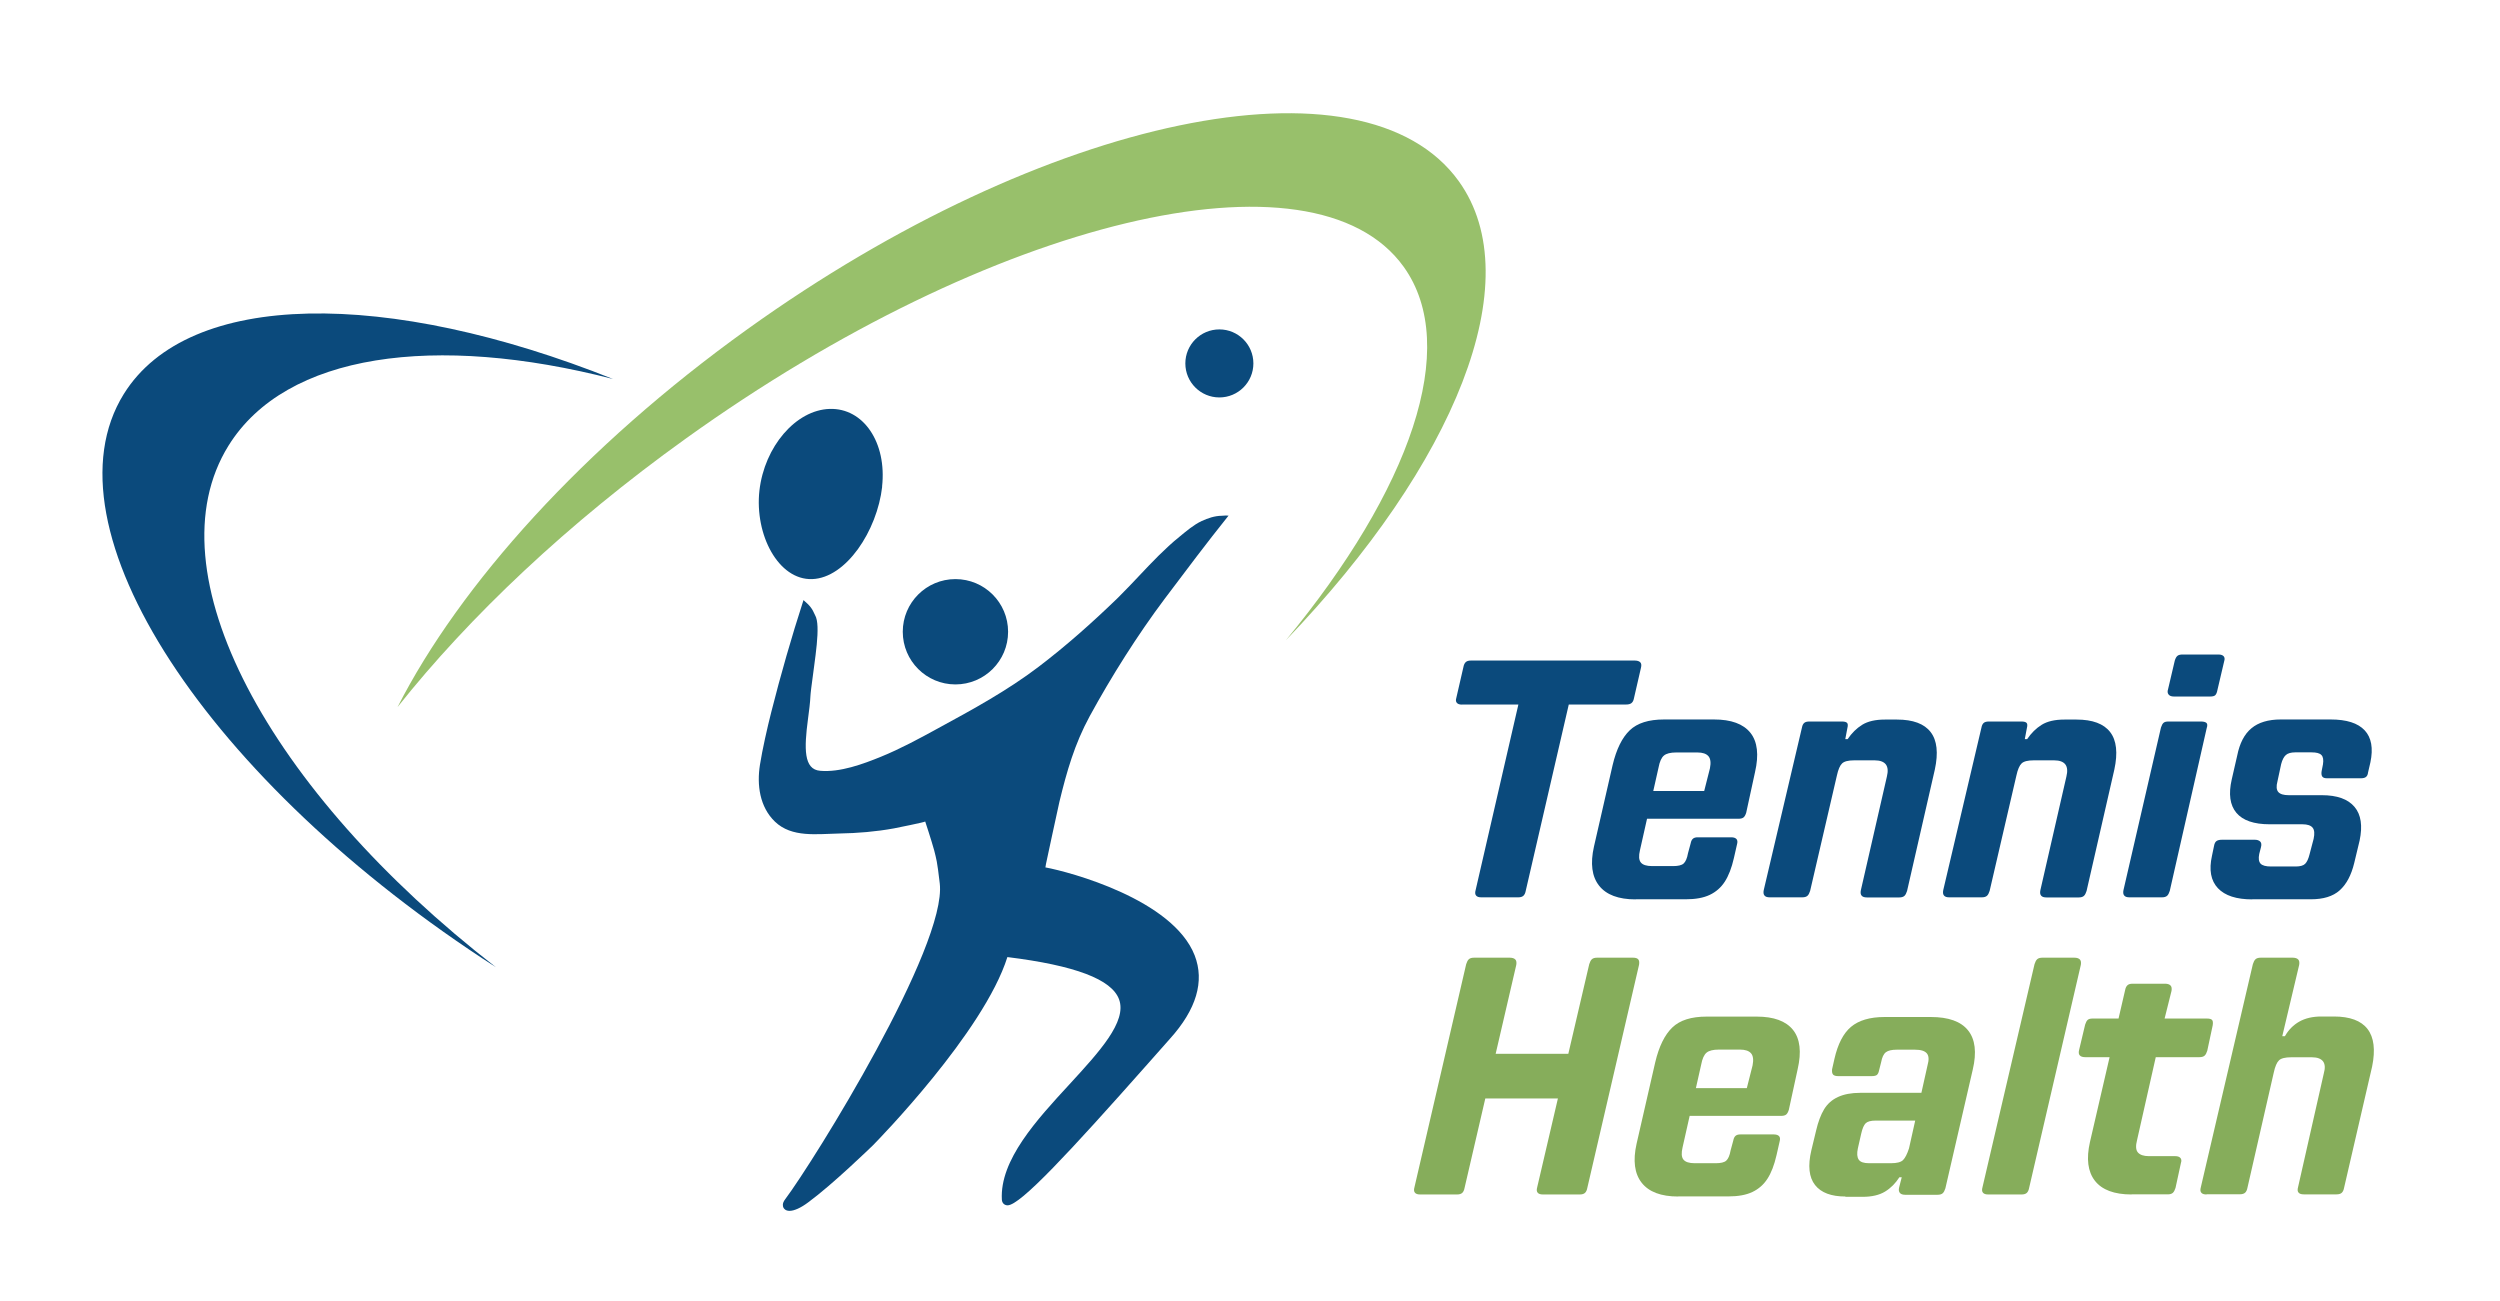 <?xml version="1.0" encoding="utf-8"?>
<svg xmlns="http://www.w3.org/2000/svg" id="Ebene_1" viewBox="0 0 244 127">
  <defs>
    <style>.cls-1{fill:#98c06b;}.cls-2{fill:#0b4a7c;}.cls-3{fill:#86ad5b;}</style>
  </defs>
  <g>
    <path class="cls-2" d="M142.7,68.77c-.24,0-.41-.05-.51-.17-.1-.11-.12-.27-.05-.5l.69-3c.04-.22,.12-.38,.23-.48,.11-.1,.27-.15,.49-.15h16.01c.24,0,.42,.06,.53,.17,.11,.11,.13,.29,.07,.53l-.69,3c-.04,.22-.13,.37-.25,.46-.12,.09-.29,.13-.51,.13h-16Zm1.88,18.81c-.24,0-.41-.05-.51-.17-.1-.11-.12-.29-.05-.53l4.69-20.36h4.92l-4.72,20.43c-.04,.22-.12,.38-.23,.48s-.28,.15-.5,.15h-3.6Z"/>
    <path class="cls-2" d="M159.63,87.78c-1.67,0-2.86-.45-3.56-1.34-.7-.89-.87-2.16-.5-3.81l1.82-7.95c.37-1.56,.93-2.69,1.67-3.4s1.85-1.06,3.35-1.06h4.88c1.67,0,2.85,.43,3.55,1.3,.69,.87,.84,2.15,.45,3.84l-.86,3.96c-.07,.22-.15,.37-.26,.46-.11,.09-.28,.13-.5,.13h-10.53l.66-2.71h6.53l.56-2.21c.11-.55,.06-.95-.15-1.19-.21-.24-.57-.36-1.07-.36h-2.08c-.55,0-.95,.1-1.19,.3-.24,.2-.42,.59-.53,1.19l-1.81,8.05c-.13,.55-.11,.95,.08,1.19,.19,.24,.56,.36,1.11,.36h2.05c.48,0,.83-.08,1.02-.25s.34-.5,.43-1.01l.26-.96c.04-.22,.12-.37,.23-.46,.11-.09,.26-.13,.46-.13h3.27c.24,0,.41,.06,.51,.17,.1,.11,.12,.29,.05,.53l-.3,1.32c-.22,.97-.52,1.74-.89,2.31-.37,.57-.86,1-1.47,1.29-.61,.29-1.39,.43-2.36,.43h-4.88Z"/>
    <path class="cls-2" d="M172.73,87.58c-.24,0-.41-.05-.51-.17-.1-.11-.13-.29-.08-.53l3.73-15.87c.04-.22,.12-.37,.23-.46,.11-.09,.27-.13,.5-.13h3.17c.24,0,.41,.04,.5,.13s.1,.26,.03,.53l-.2,1.06h.23c.4-.59,.87-1.06,1.42-1.4,.55-.34,1.29-.51,2.21-.51h1.19c1.56,0,2.66,.41,3.28,1.22,.63,.81,.76,2.04,.41,3.66l-2.71,11.85c-.07,.22-.15,.38-.26,.48s-.28,.15-.49,.15h-3.17c-.24,0-.41-.05-.51-.17-.1-.11-.13-.29-.08-.53l2.54-11.09c.13-.53,.1-.92-.1-1.19-.2-.26-.56-.4-1.09-.4h-2.01c-.57,0-.96,.1-1.17,.3-.21,.2-.38,.59-.51,1.19l-2.61,11.25c-.07,.22-.15,.38-.26,.48s-.28,.15-.5,.15h-3.17Z"/>
    <path class="cls-2" d="M190.25,87.58c-.24,0-.41-.05-.51-.17-.1-.11-.13-.29-.08-.53l3.73-15.87c.04-.22,.12-.37,.23-.46,.11-.09,.27-.13,.5-.13h3.17c.24,0,.41,.04,.5,.13s.1,.26,.03,.53l-.2,1.06h.23c.4-.59,.87-1.06,1.42-1.4,.55-.34,1.29-.51,2.21-.51h1.19c1.56,0,2.66,.41,3.28,1.22,.63,.81,.76,2.04,.41,3.66l-2.71,11.85c-.07,.22-.15,.38-.26,.48s-.28,.15-.49,.15h-3.17c-.24,0-.41-.05-.51-.17-.1-.11-.13-.29-.08-.53l2.54-11.09c.13-.53,.1-.92-.1-1.19-.2-.26-.56-.4-1.09-.4h-2.01c-.57,0-.96,.1-1.17,.3-.21,.2-.38,.59-.51,1.19l-2.61,11.25c-.07,.22-.15,.38-.26,.48s-.28,.15-.5,.15h-3.17Z"/>
    <path class="cls-2" d="M207.84,87.58c-.24,0-.41-.05-.51-.17-.1-.11-.13-.29-.08-.53l3.66-15.87c.07-.22,.15-.37,.25-.46s.26-.13,.48-.13h3.17c.24,0,.42,.04,.53,.13,.11,.09,.12,.26,.03,.53l-3.6,15.87c-.07,.22-.15,.38-.26,.48-.11,.1-.28,.15-.5,.15h-3.17Zm4.32-19.6c-.24,0-.41-.07-.51-.2-.1-.13-.12-.3-.05-.5l.66-2.81c.07-.22,.15-.37,.26-.46,.11-.09,.28-.13,.5-.13h3.5c.24,0,.41,.06,.51,.17,.1,.11,.12,.28,.05,.49l-.66,2.81c-.04,.24-.12,.41-.21,.5s-.26,.13-.48,.13h-3.56Z"/>
    <path class="cls-2" d="M219.82,87.78c-1.54,0-2.66-.36-3.35-1.09-.69-.73-.89-1.78-.58-3.17l.2-.96c.04-.24,.13-.4,.25-.48,.12-.08,.29-.12,.51-.12h3.23c.22,0,.39,.06,.51,.17,.12,.11,.15,.3,.08,.56l-.17,.66c-.09,.44-.04,.75,.13,.94,.18,.19,.52,.28,1.02,.28h2.41c.44,0,.75-.09,.92-.26,.18-.18,.32-.48,.43-.92l.4-1.52c.11-.51,.08-.87-.1-1.09-.18-.22-.51-.33-.99-.33h-3.2c-1.54,0-2.62-.37-3.25-1.12-.63-.75-.78-1.84-.45-3.27l.53-2.31c.24-1.21,.7-2.1,1.39-2.67,.68-.57,1.64-.86,2.87-.86h4.85c1.56,0,2.67,.35,3.33,1.06,.66,.7,.85,1.75,.56,3.13l-.23,.99c-.02,.2-.09,.34-.2,.43-.11,.09-.28,.13-.5,.13h-3.3c-.22,0-.38-.05-.46-.16s-.11-.29-.07-.53l.13-.66c.07-.44,.02-.75-.15-.92-.17-.18-.49-.26-.97-.26h-1.58c-.42,0-.73,.09-.92,.26-.2,.18-.35,.47-.46,.89l-.36,1.68c-.13,.48-.1,.83,.08,1.04,.19,.21,.52,.31,1.01,.31h3.23c1.5,0,2.56,.38,3.2,1.14,.64,.76,.8,1.85,.5,3.28l-.53,2.21c-.29,1.19-.76,2.07-1.42,2.66s-1.6,.87-2.8,.87h-5.74Z"/>
    <path class="cls-3" d="M138.61,116.58c-.24,0-.41-.05-.51-.17-.1-.11-.12-.29-.05-.53l5.05-21.78c.07-.22,.15-.38,.26-.48,.11-.1,.28-.15,.5-.15h3.5c.24,0,.42,.06,.53,.17,.11,.11,.14,.29,.1,.53l-5.05,21.78c-.04,.22-.12,.38-.23,.48s-.28,.15-.5,.15h-3.6Zm5.51-9.37l1.02-4.36h8.68l-.96,4.36h-8.75Zm6.47,9.37c-.24,0-.41-.05-.51-.17-.1-.11-.12-.29-.05-.53l5.08-21.78c.07-.22,.15-.38,.26-.48,.11-.1,.28-.15,.5-.15h3.53c.24,0,.41,.06,.5,.17,.09,.11,.11,.29,.07,.53l-5.05,21.78c-.04,.22-.12,.38-.23,.48-.11,.1-.28,.15-.5,.15h-3.6Z"/>
    <path class="cls-3" d="M163.79,116.78c-1.67,0-2.86-.45-3.56-1.34-.7-.89-.87-2.16-.5-3.81l1.82-7.95c.37-1.56,.93-2.69,1.67-3.4s1.85-1.06,3.35-1.06h4.88c1.67,0,2.85,.43,3.55,1.3,.69,.87,.84,2.15,.45,3.84l-.86,3.96c-.07,.22-.15,.37-.26,.46-.11,.09-.28,.13-.5,.13h-10.53l.66-2.71h6.53l.56-2.21c.11-.55,.06-.95-.15-1.19-.21-.24-.57-.36-1.07-.36h-2.08c-.55,0-.95,.1-1.19,.3-.24,.2-.42,.59-.53,1.19l-1.81,8.05c-.13,.55-.11,.95,.08,1.19,.19,.24,.56,.36,1.11,.36h2.05c.48,0,.83-.08,1.02-.25s.34-.5,.43-1.01l.26-.96c.04-.22,.12-.37,.23-.46,.11-.09,.26-.13,.46-.13h3.27c.24,0,.41,.06,.51,.17,.1,.11,.12,.29,.05,.53l-.3,1.32c-.22,.97-.52,1.74-.89,2.31-.37,.57-.86,1-1.47,1.29-.61,.29-1.39,.43-2.36,.43h-4.88Z"/>
    <path class="cls-3" d="M180.12,116.78c-1.39,0-2.38-.37-2.97-1.12-.59-.75-.72-1.88-.36-3.4l.46-1.91c.2-.86,.46-1.55,.78-2.08,.32-.53,.77-.93,1.35-1.2,.58-.27,1.31-.41,2.19-.41h6.73l-.63,2.71h-4.62c-.46,0-.78,.09-.96,.26-.18,.18-.32,.51-.43,.99l-.33,1.45c-.11,.51-.08,.87,.08,1.11s.5,.35,1.01,.35h2.15c.57,0,.96-.1,1.17-.31s.4-.59,.58-1.14l1.81-8.12c.15-.53,.13-.91-.07-1.15-.2-.24-.58-.36-1.16-.36h-1.78c-.48,0-.84,.08-1.06,.25-.22,.17-.37,.49-.46,.97l-.2,.79c-.04,.22-.12,.37-.21,.45-.1,.08-.27,.12-.51,.12h-3.27c-.24,0-.41-.05-.5-.15s-.12-.27-.1-.51l.23-1.02c.33-1.45,.87-2.5,1.62-3.13s1.84-.96,3.27-.96h4.52c1.72,0,2.93,.43,3.63,1.3,.7,.87,.86,2.15,.46,3.84l-2.67,11.58c-.07,.22-.15,.38-.26,.48-.11,.1-.28,.15-.5,.15h-3.17c-.24,0-.41-.06-.51-.18-.1-.12-.13-.29-.08-.51l.26-1.02h-.23c-.38,.59-.84,1.06-1.4,1.4-.56,.34-1.29,.51-2.19,.51h-1.68Z"/>
    <path class="cls-3" d="M194.05,116.58c-.24,0-.41-.05-.51-.17-.1-.11-.12-.29-.05-.53l5.08-21.78c.07-.22,.15-.38,.26-.48,.11-.1,.28-.15,.5-.15h3.13c.24,0,.42,.06,.53,.17,.11,.11,.14,.29,.1,.53l-5.05,21.78c-.04,.22-.12,.38-.23,.48-.11,.1-.28,.15-.5,.15h-3.27Z"/>
    <path class="cls-3" d="M203.52,103.18c-.24,0-.42-.05-.53-.17-.11-.11-.13-.29-.07-.53l.59-2.48c.07-.22,.15-.37,.25-.46,.1-.09,.26-.13,.48-.13h11.15c.24,0,.41,.04,.5,.13,.09,.09,.11,.26,.07,.53l-.53,2.48c-.07,.22-.15,.38-.26,.48s-.28,.15-.5,.15h-11.15Zm4.52,13.4c-1.69,0-2.89-.45-3.58-1.34-.69-.89-.85-2.15-.48-3.78l3.43-14.82c.04-.22,.12-.38,.23-.48,.11-.1,.27-.15,.5-.15h3.17c.24,0,.42,.06,.53,.17,.11,.11,.14,.29,.1,.53l-.89,3.56-.26,1.19-2.21,9.8c-.15,.57-.13,.98,.08,1.22s.57,.36,1.07,.36h2.57c.24,0,.41,.06,.51,.18,.1,.12,.12,.28,.05,.48l-.53,2.44c-.07,.22-.15,.38-.26,.48-.11,.1-.28,.15-.5,.15h-3.53Z"/>
    <path class="cls-3" d="M215.36,116.58c-.24,0-.41-.05-.51-.17-.1-.11-.12-.29-.05-.53l5.08-21.78c.07-.22,.15-.38,.26-.48,.11-.1,.28-.15,.5-.15h3.13c.24,0,.42,.06,.53,.17,.11,.11,.14,.29,.1,.53l-1.65,6.96h.26c.35-.62,.82-1.09,1.4-1.42,.58-.33,1.3-.5,2.16-.5h1.22c1.56,0,2.66,.41,3.28,1.22,.63,.81,.78,2.04,.45,3.66l-2.74,11.85c-.04,.22-.12,.38-.23,.48s-.28,.15-.5,.15h-3.2c-.24,0-.41-.05-.51-.17-.1-.11-.12-.29-.05-.53l2.51-11.09c.15-.53,.13-.92-.07-1.19-.2-.26-.56-.4-1.09-.4h-2.01c-.59,0-1,.1-1.2,.3-.21,.2-.38,.59-.51,1.19l-2.57,11.25c-.04,.22-.12,.38-.23,.48-.11,.1-.28,.15-.5,.15h-3.27Z"/>
  </g>
  <g>
    <path class="cls-1" d="M142.38,17.69c-9.26-12.9-40.36-6.43-69.46,14.46-16,11.48-28.04,24.93-34.12,36.86,6.98-8.8,16.59-17.92,28.1-26.18,29.94-21.5,61.33-29.01,70.1-16.79,5.6,7.81,.62,21.77-11.5,36.45,16.47-17.17,23.85-35.09,16.88-44.8Z"/>
    <path class="cls-2" d="M22.3,43.5c5.61-9.03,20.16-10.98,37.53-6.51-21.96-8.77-41.4-8.75-47.75,1.47-8.09,13.03,8.11,37.8,36.32,55.94C26.14,77.14,14.67,55.79,22.3,43.5Z"/>
    <path class="cls-2" d="M86.1,47.5c-.49,4.3-3.52,8.91-6.83,9.02-3.31,.11-5.63-4.34-5.15-8.64,.49-4.3,3.56-7.87,6.86-7.97s5.59,3.29,5.11,7.59Z"/>
    <path class="cls-2" d="M102.03,84.67c.02-.12,.04-.24,.06-.36,0,0,1.21-5.66,1.31-6.06,.72-2.97,1.48-5.63,2.95-8.34,2.14-3.92,4.67-7.93,7.34-11.49,2.2-2.92,3.95-5.26,6.22-8.1-.47-.01-.21,0-.69,.02-.67,.01-1.32,.23-1.93,.51-.79,.37-1.52,1-2.19,1.55-.71,.57-1.37,1.19-2.02,1.83-1.29,1.28-2.5,2.65-3.79,3.93-.09,.09-.18,.18-.27,.27-2.43,2.35-4.96,4.6-7.64,6.64-3.06,2.33-6.46,4.18-9.84,6.02-1.81,.99-3.63,1.98-5.54,2.76-1.76,.72-4.01,1.55-5.95,1.38-1.62-.13-1.57-2.18-1.19-5.06,.11-.82,.21-1.6,.24-2.27,0-.12,.04-.4,.08-.77,.34-2.8,.96-6.09,.37-7.09-.29-.66-.48-.91-1.13-1.47-1.17,3.62-2.22,7.27-3.15,10.95-.38,1.5-.86,3.61-1.1,5.13-.31,1.96-.03,4.1,1.46,5.54,1.65,1.59,4.12,1.2,6.29,1.16,1.78-.03,3.58-.18,5.33-.5,.17-.03,3.05-.61,3.05-.67,0,0,.59,1.78,.88,2.83,.21,.87,.27,.9,.54,3.21,.72,6.13-12.23,27.02-15.11,30.86-.28,.37-.21,.65-.15,.78,.05,.1,.2,.32,.6,.32,.45,0,1.1-.29,1.82-.83,2.4-1.76,6.13-5.39,6.3-5.55,.45-.45,10.83-11.06,13.14-18.39,6.61,.82,10.18,2.17,10.9,4.13,.8,2.17-1.95,5.14-4.85,8.3-3.19,3.46-6.8,7.38-6.59,11.24,.02,.39,.3,.56,.56,.56,1.23,0,5.97-5.1,13.76-13.9,.83-.94,1.55-1.75,2.08-2.35,2.59-2.87,3.4-5.61,2.42-8.14-2.13-5.47-12.2-8.15-14.56-8.59Z"/>
    <circle class="cls-2" cx="119.01" cy="35.47" r="3.32"/>
    <circle class="cls-2" cx="93.25" cy="61.66" r="5.14"/>
  </g>
</svg>